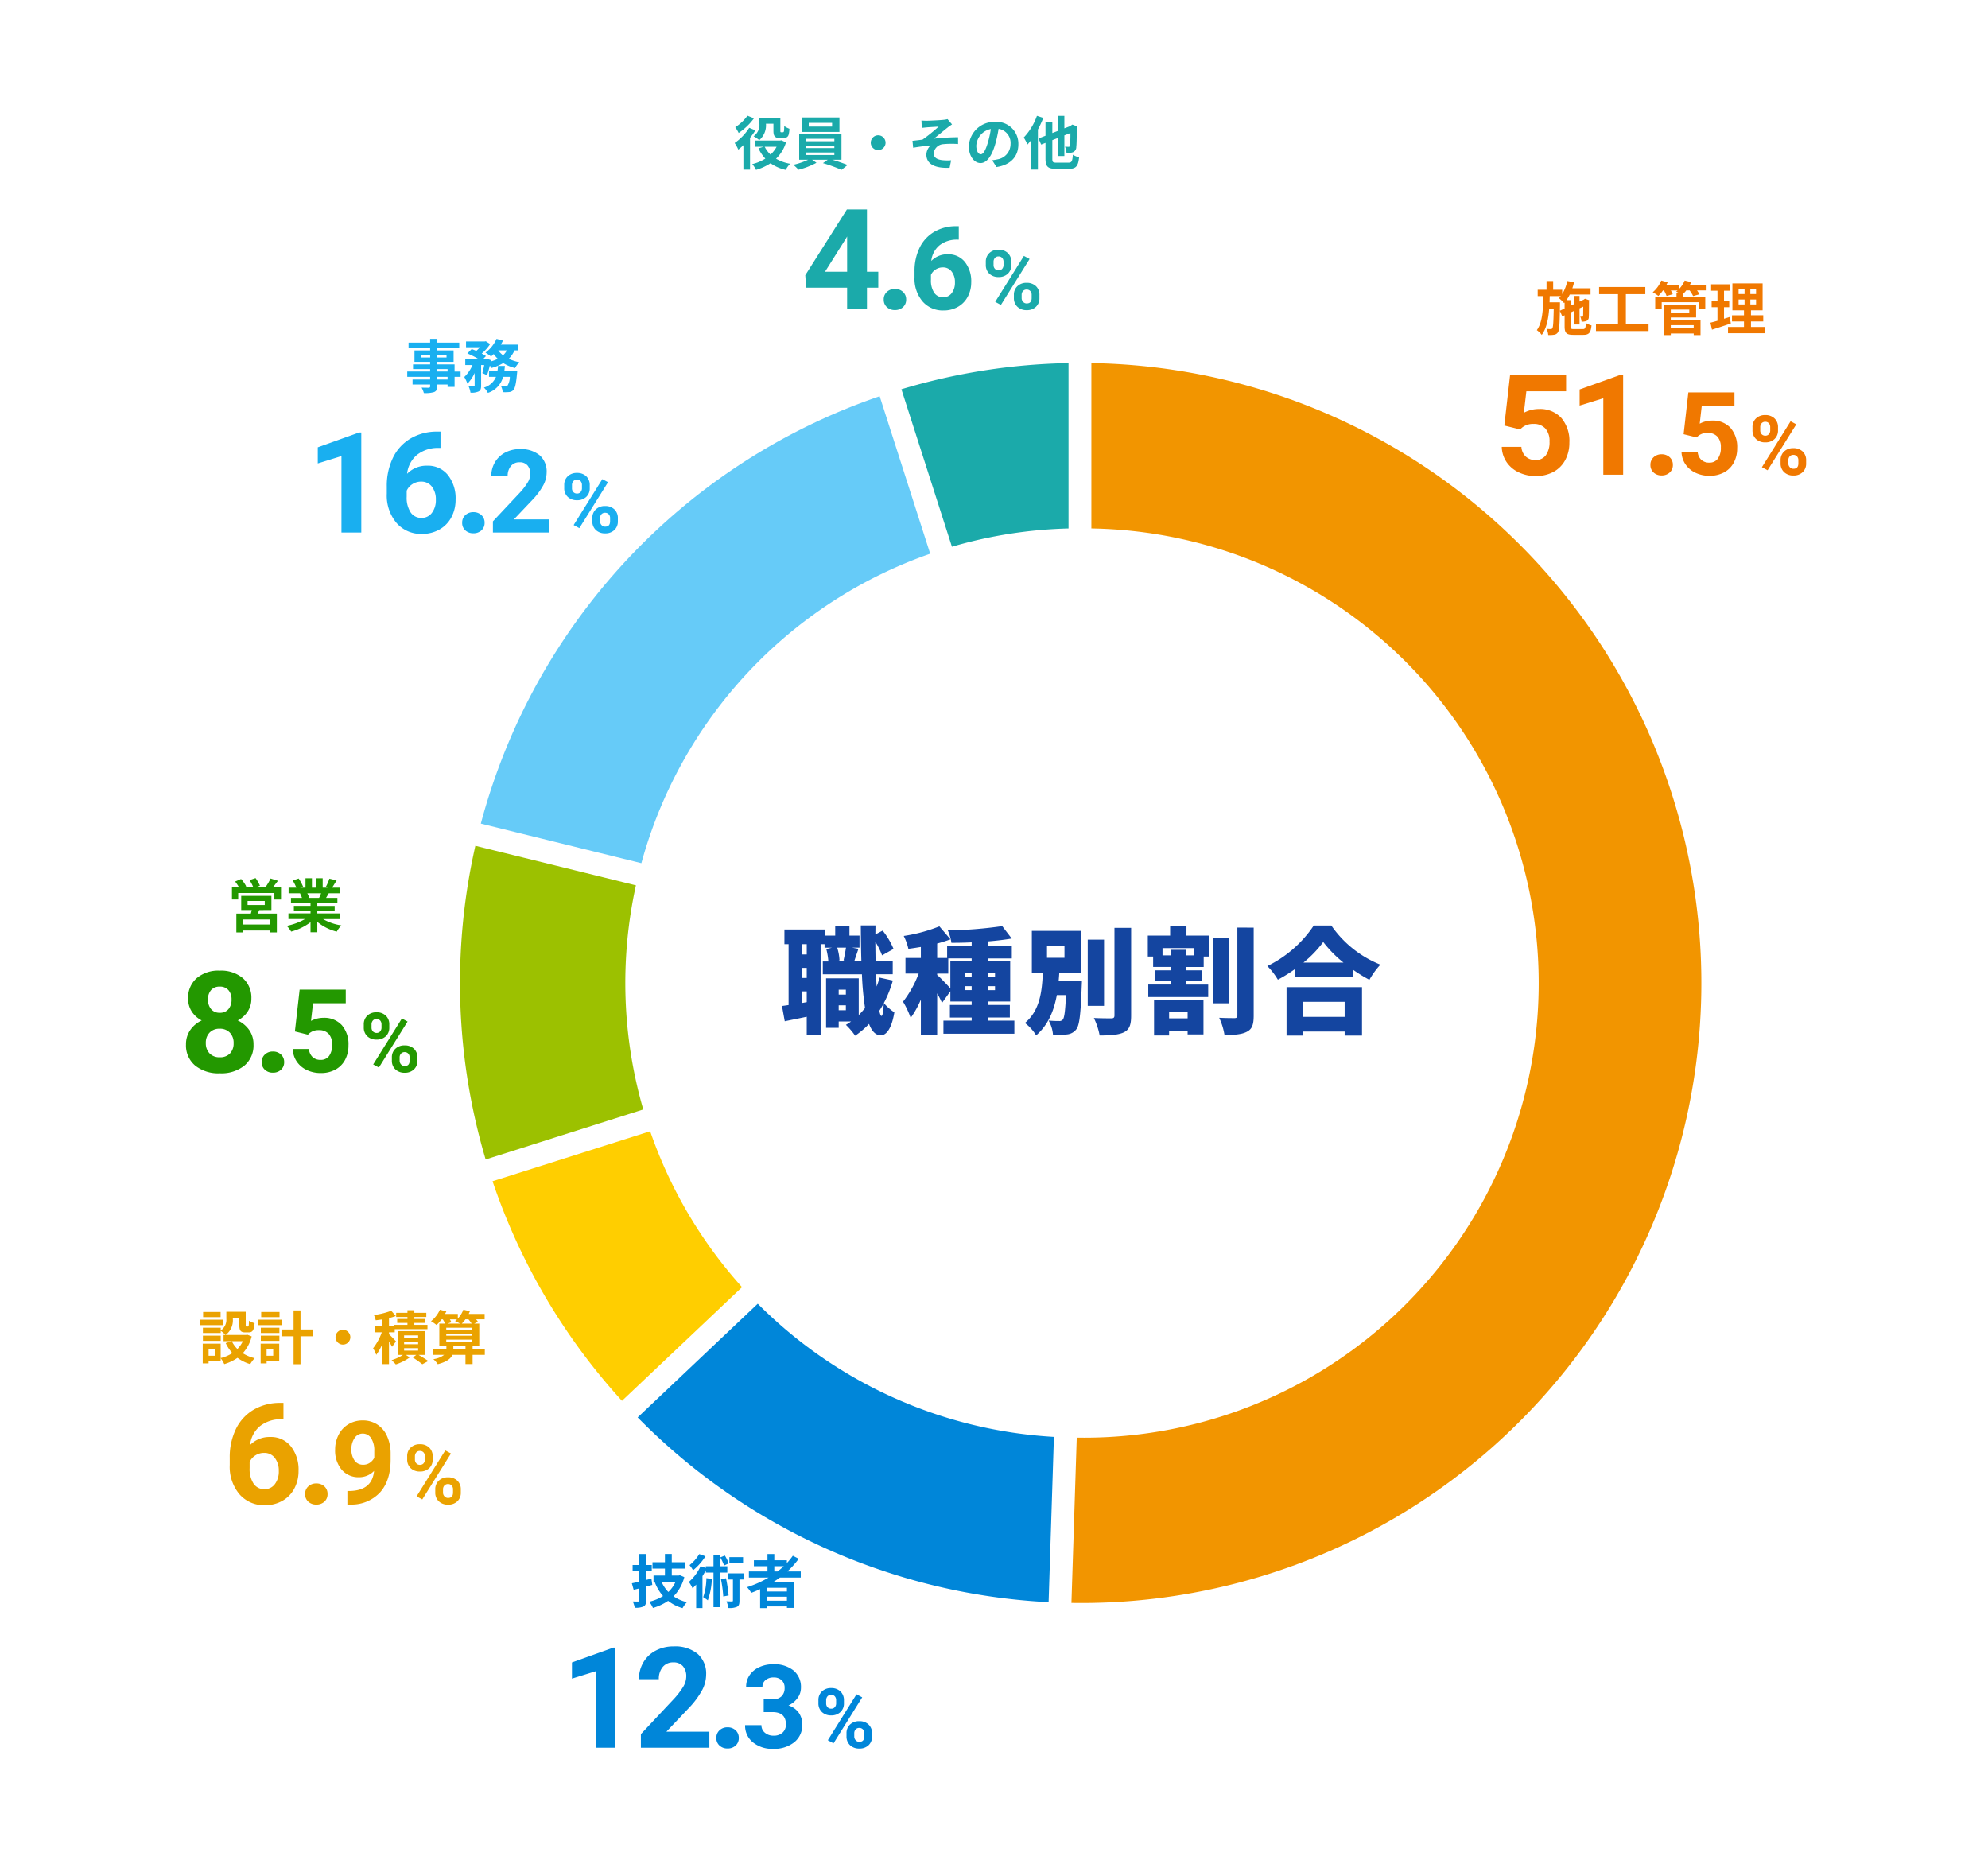 <svg xmlns="http://www.w3.org/2000/svg" width="481" height="451" viewBox="0 0 481 451"><defs><style>.a{fill:#fff;}.b{fill:#19aff0;}.c{fill:#239800;}.d{fill:#eaa200;}.e{fill:#0086d9;}.f{fill:#1baaaa;}.g{fill:#f07800;}.h{fill:#f29500;}.i{fill:#ffce00;}.j{fill:#9cc100;}.k{fill:#66cbf8;}.l{fill:#1445a0;}</style></defs><g transform="translate(8841 -4518)"><rect class="a" width="481" height="451" transform="translate(-8841 4518)"/><g transform="translate(0.473 -0.156)"><path class="b" d="M-3.682-2.016H-6.2v-.658h2.52ZM-6.2-4.55h2.52v.6H-6.2Zm-3.892-2.786v-.672h2.2v.672Zm6.16-.672v.672H-6.2v-.672Zm3.4,4.06H-1.988V-5.67H-6.2v-.616h3.976V-9.058H-6.2v-.574H-.854v-1.316H-6.2v-.91H-7.9v.91h-5.222v1.316H-7.9v.574H-11.69v2.772H-7.9v.616H-12.04v1.12H-7.9v.6H-13.44v1.274H-7.9v.658h-4.256v1.2H-7.9v.434c0,.252-.084.336-.35.35-.224,0-1.05,0-1.722-.028A5.132,5.132,0,0,1-9.422,1.26a7.373,7.373,0,0,0,2.478-.238C-6.4.784-6.2.448-6.2-.378V-.812h2.52v.574h1.694V-2.674H-.532ZM10.052-4.06c.056-.406.1-.826.14-1.246H8.526a11.687,11.687,0,0,1-.14,1.246H6.342v1.386H8.036A4.488,4.488,0,0,1,5.11-.07a4.709,4.709,0,0,1,.966,1.288A5.593,5.593,0,0,0,9.758-2.674h1.624A4.262,4.262,0,0,1,10.85-.588a.57.57,0,0,1-.448.154A11.857,11.857,0,0,1,9.2-.5a3.613,3.613,0,0,1,.448,1.54,10.7,10.7,0,0,0,1.568-.028,1.539,1.539,0,0,0,1.022-.49c.406-.448.658-1.526.882-3.948.028-.2.056-.63.056-.63Zm.616-5.012a4.254,4.254,0,0,1-.924,1.19,5.49,5.49,0,0,1-1.162-1.19Zm2.66,0v-1.386H9.2a9.386,9.386,0,0,0,.518-.98l-1.554-.42A8.346,8.346,0,0,1,5.488-8.526a12.225,12.225,0,0,1,1.358.938,8.336,8.336,0,0,0,.63-.6A7.916,7.916,0,0,0,8.47-7.028a8.482,8.482,0,0,1-1.708.644l.056-.322L5.81-7.042l-.224.07H4.914L5.6-7.686A7.835,7.835,0,0,0,4.578-8.3a10.45,10.45,0,0,0,2.044-2.31l-1.064-.672-.252.056H.784v1.4h3.36a8.742,8.742,0,0,1-.882.882c-.378-.168-.77-.322-1.106-.448L1.106-8.33a20.309,20.309,0,0,1,2.7,1.358H.6v1.456h1.75A8.8,8.8,0,0,1,.364-2.632a9.33,9.33,0,0,1,.756,1.61,8.482,8.482,0,0,0,1.75-2.59v3c0,.168-.056.2-.224.21s-.742,0-1.26-.014a5.546,5.546,0,0,1,.476,1.582A4.129,4.129,0,0,0,3.836.868c.49-.252.6-.7.6-1.456V-5.516H5.18a18.248,18.248,0,0,1-.448,1.932l1.12.518A16.343,16.343,0,0,0,6.538-5.4a5.3,5.3,0,0,1,.392.588A11.206,11.206,0,0,0,9.786-5.992a10.084,10.084,0,0,0,2.856,1.2A6.394,6.394,0,0,1,13.692-6.2a10.894,10.894,0,0,1-2.576-.826,6.877,6.877,0,0,0,1.4-2.044Z" transform="translate(-8729.501 4612)"/><path class="b" d="M-46.558,0h-4.8V-18.494l-5.728,1.776v-3.9l10.011-3.586h.515ZM-27.39-24.421v3.951h-.465a8.151,8.151,0,0,0-5.238,1.693,6.88,6.88,0,0,0-2.382,4.565,6.535,6.535,0,0,1,4.864-1.959A6.157,6.157,0,0,1-25.6-13.912a9.051,9.051,0,0,1,1.859,5.943A8.9,8.9,0,0,1-24.759-3.7,7.322,7.322,0,0,1-27.647-.73,8.392,8.392,0,0,1-31.872.332,7.838,7.838,0,0,1-38.04-2.324a10.311,10.311,0,0,1-2.349-7.089V-11.14A15.517,15.517,0,0,1-38.9-18.087a10.9,10.9,0,0,1,4.267-4.665,12.5,12.5,0,0,1,6.45-1.668Zm-4.682,12.1a3.828,3.828,0,0,0-2.108.606,3.649,3.649,0,0,0-1.395,1.6v1.461a6.481,6.481,0,0,0,.946,3.76,3.056,3.056,0,0,0,2.656,1.353,3.022,3.022,0,0,0,2.5-1.22,4.983,4.983,0,0,0,.955-3.163,4.974,4.974,0,0,0-.963-3.187A3.136,3.136,0,0,0-32.072-12.318Zm9.921,9.961a2.415,2.415,0,0,1,.772-1.859,2.739,2.739,0,0,1,1.934-.714,2.761,2.761,0,0,1,1.951.714,2.415,2.415,0,0,1,.772,1.859,2.382,2.382,0,0,1-.764,1.834,2.773,2.773,0,0,1-1.959.706,2.75,2.75,0,0,1-1.942-.706A2.382,2.382,0,0,1-22.151-2.357ZM-1.066,0H-14.711V-2.707L-8.271-9.57A15.886,15.886,0,0,0-6.31-12.1a4.064,4.064,0,0,0,.636-2.051,3.041,3.041,0,0,0-.67-2.085,2.418,2.418,0,0,0-1.914-.759,2.608,2.608,0,0,0-2.112.923,3.656,3.656,0,0,0-.772,2.427h-3.965a6.526,6.526,0,0,1,.868-3.322,6.119,6.119,0,0,1,2.454-2.358,7.459,7.459,0,0,1,3.6-.854A7.063,7.063,0,0,1-3.411-18.7a5.224,5.224,0,0,1,1.7,4.17,6.693,6.693,0,0,1-.766,3.008A16.715,16.715,0,0,1-5.1-7.957L-9.625-3.186h8.559Z" transform="translate(-8707.501 4647)"/><path class="b" d="M-6.455-11.484a2.811,2.811,0,0,1,.85-2.124,3.081,3.081,0,0,1,2.227-.815,3.13,3.13,0,0,1,2.246.806,2.865,2.865,0,0,1,.85,2.183v.7a2.776,2.776,0,0,1-.85,2.119,3.114,3.114,0,0,1-2.227.8A3.134,3.134,0,0,1-5.6-8.618a2.844,2.844,0,0,1-.854-2.173Zm1.875.752a1.316,1.316,0,0,0,.337.942,1.16,1.16,0,0,0,.884.356,1.106,1.106,0,0,0,.869-.361,1.4,1.4,0,0,0,.322-.967v-.723a1.37,1.37,0,0,0-.322-.947,1.13,1.13,0,0,0-.889-.361,1.133,1.133,0,0,0-.869.356,1.4,1.4,0,0,0-.332.991ZM.342-3.486A2.775,2.775,0,0,1,1.2-5.61a3.124,3.124,0,0,1,2.227-.806,3.156,3.156,0,0,1,2.241.8,2.849,2.849,0,0,1,.854,2.192v.7A2.8,2.8,0,0,1,5.684-.61,3.1,3.1,0,0,1,3.447.2,3.132,3.132,0,0,1,1.191-.615a2.832,2.832,0,0,1-.85-2.148Zm1.875.762a1.305,1.305,0,0,0,.352.918,1.146,1.146,0,0,0,.879.381q1.191,0,1.191-1.318v-.742a1.327,1.327,0,0,0-.332-.942,1.144,1.144,0,0,0-.879-.356,1.144,1.144,0,0,0-.879.356,1.369,1.369,0,0,0-.332.972ZM-2.8-1.064-4.18-1.807,2.764-12.92l1.377.742Z" transform="translate(-8698.501 4647)"/><path class="c" d="M-3.64-.658h-6.566V-1.876H-3.64Zm-5.432-5.7h4.158v.98H-9.072Zm5.768,2.2v-3.43h-7.308v3.43h2.548c-.056.28-.14.574-.21.854h-3.514v4.55h1.582V.784H-3.64v.462h1.652V-3.3H-6.622c.126-.266.252-.546.364-.854Zm.364-5.53c.392-.462.812-1.022,1.218-1.554l-1.792-.56A10.869,10.869,0,0,1-4.76-9.688h-2.3l.98-.364A9.42,9.42,0,0,0-7.14-11.9l-1.456.49a11.43,11.43,0,0,1,.91,1.722H-9.842l.448-.2a9.039,9.039,0,0,0-1.246-1.792l-1.442.616a12.388,12.388,0,0,1,.924,1.372h-1.694v2.982h1.512V-8.274h8.75v1.568H-.98V-9.688ZM8.722-8.218c-.154.378-.322.784-.49,1.12H5.614l.238-.042a6.9,6.9,0,0,0-.476-1.078Zm4.522,6.244V-3.346H7.8v-.616H12v-1.2H7.8V-5.8h4.858V-7.1H9.912c.21-.336.434-.714.658-1.12H13.2V-9.576h-1.82c.322-.49.7-1.12,1.092-1.764l-1.75-.42a11.278,11.278,0,0,1-.882,2.03l.5.154H9.1v-2.282H7.532v2.282H6.5v-2.282H4.942v2.282H3.668l.686-.252A10.594,10.594,0,0,0,3.29-11.8l-1.428.49A12.549,12.549,0,0,1,2.73-9.576H.854v1.358H3.78l-.168.028A6.291,6.291,0,0,1,4.088-7.1H1.428v1.3H6.16v.63H2.128v1.2H6.16v.616H.812v1.372H4.83A14.708,14.708,0,0,1,.406-.336,7.766,7.766,0,0,1,1.47,1.05,13.28,13.28,0,0,0,6.16-1.218V1.218H7.8V-1.3a11.95,11.95,0,0,0,4.7,2.366,7.831,7.831,0,0,1,1.12-1.512A12.507,12.507,0,0,1,9.184-1.974Z" transform="translate(-8772.501 4742.5)"/><path class="c" d="M-24.651-17.747a5.622,5.622,0,0,1-.88,3.121,6.333,6.333,0,0,1-2.424,2.175,7.01,7.01,0,0,1,2.789,2.333,5.983,5.983,0,0,1,1.029,3.495,6.336,6.336,0,0,1-2.191,5.088A8.889,8.889,0,0,1-32.287.332a8.929,8.929,0,0,1-5.977-1.876,6.32,6.32,0,0,1-2.208-5.08,6.022,6.022,0,0,1,1.029-3.5,6.883,6.883,0,0,1,2.772-2.324,6.268,6.268,0,0,1-2.416-2.175,5.662,5.662,0,0,1-.872-3.121A6.265,6.265,0,0,1-37.9-22.669,8.1,8.1,0,0,1-32.3-24.5a8.159,8.159,0,0,1,5.586,1.818A6.241,6.241,0,0,1-24.651-17.747Zm-4.3,10.774A3.481,3.481,0,0,0-29.864-9.5a3.256,3.256,0,0,0-2.457-.946,3.25,3.25,0,0,0-2.44.938,3.474,3.474,0,0,0-.913,2.532,3.472,3.472,0,0,0,.9,2.49,3.265,3.265,0,0,0,2.49.946,3.258,3.258,0,0,0,2.449-.913A3.466,3.466,0,0,0-28.951-6.973Zm-.5-10.542a3.321,3.321,0,0,0-.747-2.266,2.651,2.651,0,0,0-2.108-.855,2.67,2.67,0,0,0-2.092.83,3.3,3.3,0,0,0-.747,2.291A3.469,3.469,0,0,0-34.4-15.19a2.614,2.614,0,0,0,2.108.88,2.59,2.59,0,0,0,2.1-.88A3.5,3.5,0,0,0-29.449-17.515Zm7.3,15.157a2.415,2.415,0,0,1,.772-1.859,2.739,2.739,0,0,1,1.934-.714,2.761,2.761,0,0,1,1.951.714,2.415,2.415,0,0,1,.772,1.859,2.382,2.382,0,0,1-.764,1.834,2.773,2.773,0,0,1-1.959.706,2.75,2.75,0,0,1-1.942-.706A2.382,2.382,0,0,1-22.151-2.357Zm8.028-7.432,1.148-10.117H-1.818v3.295H-9.734l-.492,4.279a6.264,6.264,0,0,1,2.994-.752A5.738,5.738,0,0,1-2.775-11.32,7.045,7.045,0,0,1-1.162-6.385a7.217,7.217,0,0,1-.813,3.452A5.742,5.742,0,0,1-4.307-.567,7.277,7.277,0,0,1-7.889.273a7.728,7.728,0,0,1-3.35-.731,5.941,5.941,0,0,1-2.44-2.058,5.608,5.608,0,0,1-.95-3.021h3.91A2.921,2.921,0,0,0-9.851-3.6a2.752,2.752,0,0,0,1.948.69,2.429,2.429,0,0,0,2.064-.964A4.465,4.465,0,0,0-5.113-6.6a3.692,3.692,0,0,0-.834-2.6,3.06,3.06,0,0,0-2.365-.9,3.42,3.42,0,0,0-2.283.738l-.383.355Z" transform="translate(-8756.001 4777.5)"/><path class="c" d="M-6.455-11.484a2.811,2.811,0,0,1,.85-2.124,3.081,3.081,0,0,1,2.227-.815,3.13,3.13,0,0,1,2.246.806,2.865,2.865,0,0,1,.85,2.183v.7a2.776,2.776,0,0,1-.85,2.119,3.114,3.114,0,0,1-2.227.8A3.134,3.134,0,0,1-5.6-8.618a2.844,2.844,0,0,1-.854-2.173Zm1.875.752a1.316,1.316,0,0,0,.337.942,1.16,1.16,0,0,0,.884.356,1.106,1.106,0,0,0,.869-.361,1.4,1.4,0,0,0,.322-.967v-.723a1.37,1.37,0,0,0-.322-.947,1.13,1.13,0,0,0-.889-.361,1.133,1.133,0,0,0-.869.356,1.4,1.4,0,0,0-.332.991ZM.342-3.486A2.775,2.775,0,0,1,1.2-5.61a3.124,3.124,0,0,1,2.227-.806,3.156,3.156,0,0,1,2.241.8,2.849,2.849,0,0,1,.854,2.192v.7A2.8,2.8,0,0,1,5.684-.61,3.1,3.1,0,0,1,3.447.2,3.132,3.132,0,0,1,1.191-.615a2.832,2.832,0,0,1-.85-2.148Zm1.875.762a1.305,1.305,0,0,0,.352.918,1.146,1.146,0,0,0,.879.381q1.191,0,1.191-1.318v-.742a1.327,1.327,0,0,0-.332-.942,1.144,1.144,0,0,0-.879-.356,1.144,1.144,0,0,0-.879.356,1.369,1.369,0,0,0-.332.972ZM-2.8-1.064-4.18-1.807,2.764-12.92l1.377.742Z" transform="translate(-8747.001 4777.5)"/><path class="d" d="M-29.6-11.424h-4.228v1.26H-29.6Zm.532,1.876h-5.474v1.316h5.474Zm-.5,3.864H-33.88v1.246h4.312Zm5.348,1.33a6.639,6.639,0,0,1-1.316,1.89,6.9,6.9,0,0,1-1.358-1.89Zm-6.8,3.528h-1.484v-1.61h1.484Zm7.854-5.1-.28.07h-4.928a4.432,4.432,0,0,0,1.736-3.906V-10h1.568V-8.3c0,1.386.322,1.82,1.442,1.82h.812c.938,0,1.3-.49,1.442-2.226A4.75,4.75,0,0,1-22.736-9.3c-.014,1.218-.07,1.4-.252,1.4h-.35c-.154,0-.182-.042-.182-.434v-3.136h-4.69V-9.8a3.146,3.146,0,0,1-1.358,2.87V-7.6H-33.88v1.274h4.312V-6.86a7.423,7.423,0,0,1,1.162,1.008h-.476v1.5h1.946l-1.428.462a9.736,9.736,0,0,0,1.61,2.422,9.178,9.178,0,0,1-2.828,1.2V-3.752h-4.34V1.022h1.414V.476h2.926V-.238A7.048,7.048,0,0,1-28.714,1.2,11.308,11.308,0,0,0-25.508-.322,9.757,9.757,0,0,0-22.428,1.2,7.174,7.174,0,0,1-21.35-.238a9.559,9.559,0,0,1-2.884-1.2,9.446,9.446,0,0,0,2.156-4.074Zm7.826-5.5h-4.438v1.26h4.438Zm.532,1.876h-5.726v1.316h5.726ZM-16.87-2.436v1.61h-1.6v-1.61Zm1.456-1.316h-4.494V1.022h1.442V.476h3.052Zm-4.452-.686h4.494V-5.684h-4.494Zm0-1.89h4.494V-7.6h-4.494Zm12.53-.854h-2.926V-11.8h-1.68v4.62h-2.926V-5.53h2.926V1.218h1.68V-5.53h2.926ZM-1.792-5.32A1.8,1.8,0,0,0,0-3.528,1.8,1.8,0,0,0,1.792-5.32,1.8,1.8,0,0,0,0-7.112,1.8,1.8,0,0,0-1.792-5.32ZM12.838-4.3c-.238-.294-1.246-1.33-1.694-1.75V-6.5H12.53v-.756h7.924V-8.288H17.276v-.476h2.576V-9.73H17.276v-.476h2.9v-1.008h-2.9v-.63H15.61v.63H12.88v1.008h2.73v.476H13.132v.966H15.61v.476H12.446v.238h-1.3V-9.94a12.741,12.741,0,0,0,1.652-.5L11.69-11.718a18.42,18.42,0,0,1-4.2,1.036,6.591,6.591,0,0,1,.448,1.274c.5-.056,1.036-.126,1.582-.21V-8.05H7.658V-6.5h1.75A13.894,13.894,0,0,1,7.294-2.632a8.264,8.264,0,0,1,.77,1.582,12.5,12.5,0,0,0,1.456-2.6V1.2h1.624v-5.46A14.241,14.241,0,0,1,11.886-3ZM14.8-2.66h3.4v.588H14.8Zm0-1.554h3.4v.6H14.8Zm0-1.54h3.4v.588H14.8Zm4.984,4.718v-5.74H13.314v5.74h1.218A10.887,10.887,0,0,1,11.774.238c.308.294.77.742,1.022,1.036A12.413,12.413,0,0,0,16.156-.42l-.938-.616h2.548l-.868.63a24.249,24.249,0,0,1,2.31,1.638L20.664.448c-.56-.392-1.526-.98-2.38-1.484Zm6.93-1.33V-3.22h2.94v.854ZM25-4.732H31.22v.518H25Zm2.6-4.9a4.3,4.3,0,0,1-.476.406,12.8,12.8,0,0,1,1.218.63H25.312l.924-.336a4.241,4.241,0,0,0-.364-.7Zm2.772,0A8.957,8.957,0,0,1,31.15-8.6H28.756a8.321,8.321,0,0,0,.882-1.036ZM25-6.188H31.22v.518H25ZM31.22-7.6v.49H25V-7.6Zm3.108,5.236H31.374V-3.22h1.61V-8.6H31.738l.938-.42a4.451,4.451,0,0,0-.448-.616h2.058v-1.316h-3.85c.1-.21.2-.434.28-.644l-1.582-.378A6.136,6.136,0,0,1,27.8-9.842v-1.106H24.71c.112-.2.21-.406.308-.6l-1.554-.42a7.307,7.307,0,0,1-2.156,2.786,8.736,8.736,0,0,1,1.344.924A9.2,9.2,0,0,0,23.87-9.632h.294a6.342,6.342,0,0,1,.56,1.036h-1.4V-3.22h1.708v.854H21.7V-1.05h2.8A5.446,5.446,0,0,1,21.882,0a6.092,6.092,0,0,1,1.064,1.218C25.13.658,26.11-.154,26.5-1.05h3.15V1.19h1.722V-1.05h2.954Z" transform="translate(-8758.501 4847)"/><path class="d" d="M-27.39-24.421v3.951h-.465a8.151,8.151,0,0,0-5.238,1.693,6.88,6.88,0,0,0-2.382,4.565,6.535,6.535,0,0,1,4.864-1.959A6.157,6.157,0,0,1-25.6-13.912a9.051,9.051,0,0,1,1.859,5.943A8.9,8.9,0,0,1-24.759-3.7,7.322,7.322,0,0,1-27.647-.73,8.392,8.392,0,0,1-31.872.332,7.838,7.838,0,0,1-38.04-2.324a10.311,10.311,0,0,1-2.349-7.089V-11.14A15.517,15.517,0,0,1-38.9-18.087a10.9,10.9,0,0,1,4.267-4.665,12.5,12.5,0,0,1,6.45-1.668Zm-4.682,12.1a3.828,3.828,0,0,0-2.108.606,3.649,3.649,0,0,0-1.395,1.6v1.461a6.481,6.481,0,0,0,.946,3.76,3.056,3.056,0,0,0,2.656,1.353,3.022,3.022,0,0,0,2.5-1.22,4.983,4.983,0,0,0,.955-3.163,4.974,4.974,0,0,0-.963-3.187A3.136,3.136,0,0,0-32.072-12.318Zm9.921,9.961a2.415,2.415,0,0,1,.772-1.859,2.739,2.739,0,0,1,1.934-.714,2.761,2.761,0,0,1,1.951.714,2.415,2.415,0,0,1,.772,1.859,2.382,2.382,0,0,1-.764,1.834,2.773,2.773,0,0,1-1.959.706,2.75,2.75,0,0,1-1.942-.706A2.382,2.382,0,0,1-22.151-2.357Zm16.682-5.6A4.989,4.989,0,0,1-9.078-6.439,5.336,5.336,0,0,1-13.3-8.251a7.159,7.159,0,0,1-1.586-4.888,7.625,7.625,0,0,1,.854-3.589,6.268,6.268,0,0,1,2.386-2.543A6.619,6.619,0,0,1-8.2-20.18a6.33,6.33,0,0,1,3.5.984,6.472,6.472,0,0,1,2.379,2.83,10.161,10.161,0,0,1,.861,4.225v1.463q0,4.977-2.475,7.82A9.356,9.356,0,0,1-10.951.178l-.971.014V-3.1l.875-.014Q-5.893-3.35-5.469-7.957Zm-2.639-1.5A2.764,2.764,0,0,0-6.46-9.953a3.288,3.288,0,0,0,1.046-1.189V-12.77a5.433,5.433,0,0,0-.766-3.117A2.376,2.376,0,0,0-8.23-16.994a2.307,2.307,0,0,0-1.955,1.087,4.622,4.622,0,0,0-.766,2.728,4.5,4.5,0,0,0,.745,2.673A2.427,2.427,0,0,0-8.107-9.461Z" transform="translate(-8745.501 4882)"/><path class="d" d="M-6.455-11.484a2.811,2.811,0,0,1,.85-2.124,3.081,3.081,0,0,1,2.227-.815,3.13,3.13,0,0,1,2.246.806,2.865,2.865,0,0,1,.85,2.183v.7a2.776,2.776,0,0,1-.85,2.119,3.114,3.114,0,0,1-2.227.8A3.134,3.134,0,0,1-5.6-8.618a2.844,2.844,0,0,1-.854-2.173Zm1.875.752a1.316,1.316,0,0,0,.337.942,1.16,1.16,0,0,0,.884.356,1.106,1.106,0,0,0,.869-.361,1.4,1.4,0,0,0,.322-.967v-.723a1.37,1.37,0,0,0-.322-.947,1.13,1.13,0,0,0-.889-.361,1.133,1.133,0,0,0-.869.356,1.4,1.4,0,0,0-.332.991ZM.342-3.486A2.775,2.775,0,0,1,1.2-5.61a3.124,3.124,0,0,1,2.227-.806,3.156,3.156,0,0,1,2.241.8,2.849,2.849,0,0,1,.854,2.192v.7A2.8,2.8,0,0,1,5.684-.61,3.1,3.1,0,0,1,3.447.2,3.132,3.132,0,0,1,1.191-.615a2.832,2.832,0,0,1-.85-2.148Zm1.875.762a1.305,1.305,0,0,0,.352.918,1.146,1.146,0,0,0,.879.381q1.191,0,1.191-1.318v-.742a1.327,1.327,0,0,0-.332-.942,1.144,1.144,0,0,0-.879-.356,1.144,1.144,0,0,0-.879.356,1.369,1.369,0,0,0-.332.972ZM-2.8-1.064-4.18-1.807,2.764-12.92l1.377.742Z" transform="translate(-8736.501 4882)"/><path class="e" d="M-15.862-5.908l-1.288.322V-7.658h1.372V-9.2H-17.15v-2.66H-18.8V-9.2h-1.61v1.54h1.61V-5.18c-.672.168-1.274.308-1.792.406l.434,1.582,1.358-.336V-.644c0,.21-.056.28-.266.28-.182,0-.756,0-1.3-.014a7.239,7.239,0,0,1,.476,1.512A4.661,4.661,0,0,0-17.78.84c.476-.266.63-.658.63-1.47V-3.976c.5-.126,1.008-.266,1.5-.406Zm5.852.756a7.8,7.8,0,0,1-1.75,2.478,8,8,0,0,1-1.652-2.478ZM-8.96-6.72l-.294.07h-1.68V-8.33H-7.8V-9.87h-3.136v-2h-1.652v2H-15.6v1.54h3.01v1.68h-2.758v1.5h.728l-.42.126a11.086,11.086,0,0,0,1.988,3.332A10.8,10.8,0,0,1-16.394-.322a6.837,6.837,0,0,1,.9,1.512A12.893,12.893,0,0,0-11.816-.532,9.979,9.979,0,0,0-8.33,1.232,7.246,7.246,0,0,1-7.266-.21,9.456,9.456,0,0,1-10.5-1.624,10.236,10.236,0,0,0-7.9-6.272ZM6.314-11.1H3v1.456H6.314ZM2.856-9.59a10.956,10.956,0,0,0-.952-1.9L.8-11.032a11.535,11.535,0,0,1,.924,1.96Zm-7.14-2.254A9.809,9.809,0,0,1-6.636-9.17a8.883,8.883,0,0,1,.854,1.246,13.926,13.926,0,0,0,3-3.388ZM-2.562-6.02a14.063,14.063,0,0,1-.77,4.592,12.029,12.029,0,0,1,1.12.77,17.561,17.561,0,0,0,.98-5.166ZM2.506-7.364V-8.89H.7v-2.758H-.84V-8.89H-2.7v.406l-1.26-.434A11.429,11.429,0,0,1-6.8-5.1a8.759,8.759,0,0,1,.9,1.54c.294-.266.574-.574.868-.9v5.67h1.526V-6.51A16.188,16.188,0,0,0-2.7-7.938v.574H-.84V.994H.7V-7.364ZM.966-5.754a30.416,30.416,0,0,1,.56,4.172l1.288-.252a33.436,33.436,0,0,0-.63-4.158ZM6.524-7.168H2.646v1.484H3.864V-.616c0,.182-.056.224-.238.224S2.87-.392,2.3-.42A6.146,6.146,0,0,1,2.744,1.2,4.605,4.605,0,0,0,4.844.91c.49-.266.6-.714.6-1.5v-5.1H6.524ZM13.874-8.9h2.282A19.118,19.118,0,0,1,14.644-7.63h-.77Zm3.052,6.118H12.11v-.9h4.816ZM12.11-.574v-.952h4.816v.952ZM20.272-6.16V-7.63H17.024a20.478,20.478,0,0,0,2.758-3.08l-1.428-.728A17.049,17.049,0,0,1,16.912-9.66v-.686H13.874v-1.512H12.222v1.512H8.932V-8.9h3.29V-7.63H7.728v1.47h4.76A24.919,24.919,0,0,1,7.28-3.836,9.173,9.173,0,0,1,8.3-2.464c.714-.266,1.442-.574,2.142-.882V1.232H12.11V.812h4.816v.364h1.736V-5.04H13.58c.574-.364,1.106-.728,1.652-1.12Z" transform="translate(-8668.001 4906)"/><path class="e" d="M-46.558,0h-4.8V-18.494l-5.728,1.776v-3.9l10.011-3.586h.515Zm22.721,0H-40.406V-3.287l7.819-8.334A19.29,19.29,0,0,0-30.2-14.692a4.934,4.934,0,0,0,.772-2.49,3.692,3.692,0,0,0-.813-2.532,2.936,2.936,0,0,0-2.324-.921,3.167,3.167,0,0,0-2.565,1.121,4.439,4.439,0,0,0-.938,2.947h-4.814A7.924,7.924,0,0,1-39.833-20.6a7.43,7.43,0,0,1,2.98-2.864A9.057,9.057,0,0,1-32.487-24.5a8.576,8.576,0,0,1,5.8,1.793,6.343,6.343,0,0,1,2.067,5.063A8.127,8.127,0,0,1-25.547-14a20.3,20.3,0,0,1-3.187,4.333l-5.5,5.794h10.393Zm1.687-2.357a2.415,2.415,0,0,1,.772-1.859,2.739,2.739,0,0,1,1.934-.714,2.761,2.761,0,0,1,1.951.714,2.415,2.415,0,0,1,.772,1.859,2.382,2.382,0,0,1-.764,1.834,2.773,2.773,0,0,1-1.959.706,2.75,2.75,0,0,1-1.942-.706A2.382,2.382,0,0,1-22.151-2.357ZM-10.691-11.7h2.105a2.967,2.967,0,0,0,2.229-.752,2.755,2.755,0,0,0,.725-2,2.436,2.436,0,0,0-.718-1.873,2.782,2.782,0,0,0-1.976-.67,2.916,2.916,0,0,0-1.9.622,1.989,1.989,0,0,0-.766,1.62h-3.951a4.859,4.859,0,0,1,.841-2.8,5.6,5.6,0,0,1,2.352-1.935,7.848,7.848,0,0,1,3.329-.7,7.443,7.443,0,0,1,4.949,1.511,5.155,5.155,0,0,1,1.791,4.163,4.189,4.189,0,0,1-.834,2.516A5.418,5.418,0,0,1-4.7-10.227a4.946,4.946,0,0,1,2.509,1.8,4.9,4.9,0,0,1,.827,2.844A5.24,5.24,0,0,1-3.3-1.326a7.778,7.778,0,0,1-5.12,1.6A7.375,7.375,0,0,1-13.3-1.3a5.135,5.135,0,0,1-1.894-4.156h3.951A2.289,2.289,0,0,0-10.4-3.623a3.1,3.1,0,0,0,2.071.711,3.113,3.113,0,0,0,2.208-.745,2.572,2.572,0,0,0,.8-1.976q0-2.98-3.281-2.98h-2.092Z" transform="translate(-8646.001 4941)"/><path class="e" d="M-6.455-11.484a2.811,2.811,0,0,1,.85-2.124,3.081,3.081,0,0,1,2.227-.815,3.13,3.13,0,0,1,2.246.806,2.865,2.865,0,0,1,.85,2.183v.7a2.776,2.776,0,0,1-.85,2.119,3.114,3.114,0,0,1-2.227.8A3.134,3.134,0,0,1-5.6-8.618a2.844,2.844,0,0,1-.854-2.173Zm1.875.752a1.316,1.316,0,0,0,.337.942,1.16,1.16,0,0,0,.884.356,1.106,1.106,0,0,0,.869-.361,1.4,1.4,0,0,0,.322-.967v-.723a1.37,1.37,0,0,0-.322-.947,1.13,1.13,0,0,0-.889-.361,1.133,1.133,0,0,0-.869.356,1.4,1.4,0,0,0-.332.991ZM.342-3.486A2.775,2.775,0,0,1,1.2-5.61a3.124,3.124,0,0,1,2.227-.806,3.156,3.156,0,0,1,2.241.8,2.849,2.849,0,0,1,.854,2.192v.7A2.8,2.8,0,0,1,5.684-.61,3.1,3.1,0,0,1,3.447.2,3.132,3.132,0,0,1,1.191-.615a2.832,2.832,0,0,1-.85-2.148Zm1.875.762a1.305,1.305,0,0,0,.352.918,1.146,1.146,0,0,0,.879.381q1.191,0,1.191-1.318v-.742a1.327,1.327,0,0,0-.332-.942,1.144,1.144,0,0,0-.879-.356,1.144,1.144,0,0,0-.879.356,1.369,1.369,0,0,0-.332.972ZM-2.8-1.064-4.18-1.807,2.764-12.92l1.377.742Z" transform="translate(-8637.001 4941)"/><path class="f" d="M-34.146-9.912h1.806v1.638c0,.924.126,1.232.392,1.5a1.525,1.525,0,0,0,1.05.364h.84a2.046,2.046,0,0,0,.84-.168,1.025,1.025,0,0,0,.532-.6,6.082,6.082,0,0,0,.21-1.512,4.6,4.6,0,0,1-1.246-.658c-.014.518-.028.966-.056,1.162s-.084.28-.14.308a.468.468,0,0,1-.21.042h-.294a.274.274,0,0,1-.2-.056c-.042-.056-.042-.182-.042-.434v-3.038h-5.068v1.442a3.406,3.406,0,0,1-1.414,3.052,7.2,7.2,0,0,1,1.372.938,4.7,4.7,0,0,0,1.624-3.948Zm-4.48-1.932A10.433,10.433,0,0,1-41.58-9.072a11.1,11.1,0,0,1,.826,1.4,14.567,14.567,0,0,0,3.7-3.542Zm.434,2.926A12.968,12.968,0,0,1-41.72-5.25a10.065,10.065,0,0,1,.882,1.6,13.838,13.838,0,0,0,1.232-1.078V1.2H-38V-6.5A16.528,16.528,0,0,0-36.708-8.3ZM-31.57-4.34a7.457,7.457,0,0,1-1.47,1.9,6.68,6.68,0,0,1-1.414-1.9Zm1.148-1.568-.308.07h-5.964v1.5h1.974l-1.246.378A9.461,9.461,0,0,0-34.3-1.47,10.6,10.6,0,0,1-37.464-.14a6.336,6.336,0,0,1,.91,1.4A12.97,12.97,0,0,0-33.04-.35a10.108,10.108,0,0,0,3.668,1.61A6.861,6.861,0,0,1-28.308-.224a10.392,10.392,0,0,1-3.4-1.218A9.244,9.244,0,0,0-29.3-5.4Zm12.278-3.3H-23.8v-.91h5.656Zm1.778-2.212H-25.48v3.5h9.114Zm-8.092,8.47h6.86v.616h-6.86Zm0-1.666h6.86v.6h-6.86Zm0-1.652h6.86v.6h-6.86ZM-15.876-1.2v-6.2H-26.11v6.2h2.17A17.1,17.1,0,0,1-27.524.028a14.644,14.644,0,0,1,1.26,1.19,18.654,18.654,0,0,0,4.34-1.68L-22.988-1.2h3.794l-1.162.826a37.263,37.263,0,0,1,4.494,1.624L-14.392.07c-.966-.378-2.394-.882-3.7-1.274ZM-8.792-5.32A1.8,1.8,0,0,0-7-3.528,1.8,1.8,0,0,0-5.208-5.32,1.8,1.8,0,0,0-7-7.112,1.8,1.8,0,0,0-8.792-5.32ZM3.472-10.682,3.556-8.9c.434-.042.9-.1,1.246-.126.56-.056,2.268-.14,2.828-.182a39.277,39.277,0,0,1-3.906,3.15c-.714.084-1.68.21-2.422.28L1.47-4.1c1.386-.238,2.94-.448,4.2-.546A3.241,3.241,0,0,0,4.662-2.464C4.662-.154,6.734.91,10.29.756l.364-1.82A12.073,12.073,0,0,1,8.54-1.092c-1.246-.154-2.1-.574-2.1-1.666A2.491,2.491,0,0,1,8.778-4.97,20.907,20.907,0,0,1,12.334-5V-6.636c-1.694,0-3.976.14-5.838.336.938-.742,2.31-1.89,3.3-2.674.28-.238.8-.574,1.078-.77L9.786-11.018a5.438,5.438,0,0,1-.966.168c-.84.1-3.444.224-4.032.224C4.312-10.626,3.906-10.64,3.472-10.682ZM17.822-2.52c-.518,0-1.078-.686-1.078-2.086a4.347,4.347,0,0,1,3.514-4.018,22.254,22.254,0,0,1-.742,3.36C18.956-3.388,18.4-2.52,17.822-2.52ZM21.63.574c3.5-.532,5.292-2.6,5.292-5.516a5.291,5.291,0,0,0-5.6-5.418,6.183,6.183,0,0,0-6.384,5.936c0,2.338,1.3,4.032,2.828,4.032S20.482-2.1,21.308-4.9a30.129,30.129,0,0,0,.826-3.766A3.432,3.432,0,0,1,25.032-5a3.753,3.753,0,0,1-3.15,3.71c-.364.084-.756.154-1.288.224Zm9.786-12.39a14.7,14.7,0,0,1-3.192,5.25,11.565,11.565,0,0,1,.9,1.68A11.6,11.6,0,0,0,30-5.936V1.19h1.652V-8.5a25.434,25.434,0,0,0,1.3-2.814ZM36.176-.49c-.9,0-1.036-.126-1.036-.966v-4.48L36.5-6.468V-2.1h1.554V-7.084l1.456-.574a27.366,27.366,0,0,1-.1,3.01c-.056.266-.154.322-.35.322-.154,0-.546-.014-.854-.028a4.439,4.439,0,0,1,.364,1.526,3.974,3.974,0,0,0,1.582-.2,1.325,1.325,0,0,0,.784-1.26c.084-.616.112-2.3.126-4.732l.056-.252L39.984-9.7l-.308.21-.21.168-1.414.532V-11.8H36.5v3.626l-1.358.518V-10.3H33.488V-7l-1.694.658.644,1.47,1.05-.406v3.822c0,1.918.574,2.464,2.562,2.464h3.094c1.764,0,2.254-.7,2.478-2.772a5.792,5.792,0,0,1-1.512-.644C39.984-.826,39.844-.49,39.018-.49Z" transform="translate(-8622.001 4558)"/><path class="f" d="M-26.211-9.1h2.739v3.868h-2.739V0h-4.8V-5.229H-40.92l-.216-3.021,10.077-15.921h4.848Zm-10.144,0h5.346v-8.533l-.315.548Zm14.2,6.74a2.415,2.415,0,0,1,.772-1.859,2.739,2.739,0,0,1,1.934-.714,2.761,2.761,0,0,1,1.951.714,2.415,2.415,0,0,1,.772,1.859,2.382,2.382,0,0,1-.764,1.834,2.773,2.773,0,0,1-1.959.706,2.75,2.75,0,0,1-1.942-.706A2.382,2.382,0,0,1-22.151-2.357ZM-3.992-20.111v3.254h-.383a6.712,6.712,0,0,0-4.313,1.395A5.666,5.666,0,0,0-10.65-11.7a5.382,5.382,0,0,1,4.006-1.613,5.07,5.07,0,0,1,4.129,1.859A7.454,7.454,0,0,1-.984-6.562a7.332,7.332,0,0,1-.841,3.514A6.03,6.03,0,0,1-4.2-.6,6.911,6.911,0,0,1-7.684.273a6.455,6.455,0,0,1-5.079-2.187A8.491,8.491,0,0,1-14.7-7.752V-9.174A12.779,12.779,0,0,1-13.474-14.9,8.972,8.972,0,0,1-9.96-18.737a10.3,10.3,0,0,1,5.312-1.374Zm-3.855,9.967a3.153,3.153,0,0,0-1.736.5,3,3,0,0,0-1.148,1.319v1.2a5.338,5.338,0,0,0,.779,3.1A2.517,2.517,0,0,0-7.766-2.912a2.489,2.489,0,0,0,2.058-1,4.1,4.1,0,0,0,.786-2.6,4.1,4.1,0,0,0-.793-2.625A2.583,2.583,0,0,0-7.848-10.145Z" transform="translate(-8605.501 4593)"/><path class="f" d="M-6.455-11.484a2.811,2.811,0,0,1,.85-2.124,3.081,3.081,0,0,1,2.227-.815,3.13,3.13,0,0,1,2.246.806,2.865,2.865,0,0,1,.85,2.183v.7a2.776,2.776,0,0,1-.85,2.119,3.114,3.114,0,0,1-2.227.8A3.134,3.134,0,0,1-5.6-8.618a2.844,2.844,0,0,1-.854-2.173Zm1.875.752a1.316,1.316,0,0,0,.337.942,1.16,1.16,0,0,0,.884.356,1.106,1.106,0,0,0,.869-.361,1.4,1.4,0,0,0,.322-.967v-.723a1.37,1.37,0,0,0-.322-.947,1.13,1.13,0,0,0-.889-.361,1.133,1.133,0,0,0-.869.356,1.4,1.4,0,0,0-.332.991ZM.342-3.486A2.775,2.775,0,0,1,1.2-5.61a3.124,3.124,0,0,1,2.227-.806,3.156,3.156,0,0,1,2.241.8,2.849,2.849,0,0,1,.854,2.192v.7A2.8,2.8,0,0,1,5.684-.61,3.1,3.1,0,0,1,3.447.2,3.132,3.132,0,0,1,1.191-.615a2.832,2.832,0,0,1-.85-2.148Zm1.875.762a1.305,1.305,0,0,0,.352.918,1.146,1.146,0,0,0,.879.381q1.191,0,1.191-1.318v-.742a1.327,1.327,0,0,0-.332-.942,1.144,1.144,0,0,0-.879-.356,1.144,1.144,0,0,0-.879.356,1.369,1.369,0,0,0-.332.972ZM-2.8-1.064-4.18-1.807,2.764-12.92l1.377.742Z" transform="translate(-8596.501 4593)"/><path class="g" d="M-22.064-4.662l.028-1.4v-.63h-2.52c.014-.49.028-.994.042-1.5h2.674a5.219,5.219,0,0,1-.448.5A9.079,9.079,0,0,1-21.042-6.51l.126-.14v1.456ZM-18.648-.21c-.7,0-.8-.084-.8-.658V-4.242l.756-.35V-1.33H-17.3V-5.236l.9-.42c-.014,1.33-.014,2.1-.042,2.226-.014.182-.084.21-.2.21s-.308,0-.476-.014a4.205,4.205,0,0,1,.308,1.218,3.165,3.165,0,0,0,1.148-.154.982.982,0,0,0,.6-.966c.042-.42.042-1.848.056-3.836l.056-.224-1.036-.364-.252.182-.056.042-1.008.462V-8.232H-18.69v2l-.756.35V-7.224h-1.022a9.117,9.117,0,0,0,.8-1.358h5.026v-1.512h-4.4c.154-.476.308-.966.42-1.456l-1.638-.308A10.113,10.113,0,0,1-21.5-8.68V-9.73h-2.184v-2.114h-1.6V-9.73h-2.142v1.54h1.344c-.042,3.234-.168,6.314-1.554,8.232A4.941,4.941,0,0,1-26.446,1.2c1.162-1.6,1.61-3.864,1.806-6.384h1.092c-.056,3.29-.14,4.466-.322,4.746a.407.407,0,0,1-.406.224,7.82,7.82,0,0,1-1.008-.056,3.909,3.909,0,0,1,.406,1.484,7.318,7.318,0,0,0,1.442-.07,1.254,1.254,0,0,0,.9-.574c.322-.448.42-1.792.476-5.222l.574,1.358.574-.266V-.868c0,1.6.448,2.044,2.1,2.044h2.45c1.358,0,1.778-.532,1.96-2.282A4.586,4.586,0,0,1-15.75-1.68c-.084,1.232-.2,1.47-.742,1.47ZM-6.09-1.428V-8.666h4.7V-10.4H-12.572v1.736h4.578v7.238h-5.334V.252H-.6v-1.68Zm16.408.266v.784H4.774v-.784ZM9.254-4.942v.728H4.774v-.728ZM4.774-3.024h6.132V-6.146H3.178V1.232h1.6V.854h5.544v.378H11.97V-2.38h-7.2Zm8.666-7.854H9.38q.189-.357.336-.714L8.134-11.97A6.455,6.455,0,0,1,6.8-9.94v-.938H3.7c.112-.224.224-.448.322-.672l-1.554-.42A7.516,7.516,0,0,1,.406-9.128a8.759,8.759,0,0,1,1.358.9,10.341,10.341,0,0,0,1.12-1.344h.238a7.952,7.952,0,0,1,.63,1.344l1.5-.42a7.059,7.059,0,0,0-.462-.924H6.426c-.112.1-.238.2-.35.28.182.084.448.21.7.35H6.16v.98H1.008v2.772H2.576V-6.72h8.918v1.526h1.624V-7.966H7.756v-.756a7.7,7.7,0,0,0,.77-.854h.812a8.253,8.253,0,0,1,.84,1.372l1.54-.434a7.043,7.043,0,0,0-.588-.938h2.31ZM19.026-3.15c-.448.154-.91.294-1.372.434v-2.8h1.26V-7.042h-1.26V-9.506h1.5V-11.06h-4.62v1.554h1.54v2.464H14.658v1.526h1.414v3.29c-.644.182-1.218.336-1.708.462L14.742-.07c1.344-.434,3.024-.966,4.564-1.512Zm2.156-4.228h1.442v1.2H21.182Zm0-2.478h1.442v1.162H21.182ZM25.41-8.694H24.024V-9.856H25.41Zm0,2.52H24.024v-1.2H25.41ZM24.178-.728v-1.33h2.968v-1.5H24.178v-1.2h2.814v-6.51H19.684v6.51h2.8v1.2h-2.9v1.5h2.9v1.33H18.62V.784h9V-.728Z" transform="translate(-8442 4598)"/><path class="g" d="M-57.5-11.887-56.1-24.172h13.547v4H-52.17l-.6,5.2a7.607,7.607,0,0,1,3.636-.913,6.967,6.967,0,0,1,5.412,2.142A8.555,8.555,0,0,1-41.76-7.753a8.764,8.764,0,0,1-.988,4.192A6.972,6.972,0,0,1-45.579-.689,8.836,8.836,0,0,1-49.928.332,9.383,9.383,0,0,1-54-.556a7.214,7.214,0,0,1-2.963-2.5,6.81,6.81,0,0,1-1.154-3.669h4.748a3.546,3.546,0,0,0,1.054,2.349,3.342,3.342,0,0,0,2.366.838,2.95,2.95,0,0,0,2.507-1.17,5.422,5.422,0,0,0,.88-3.312,4.483,4.483,0,0,0-1.013-3.154,3.716,3.716,0,0,0-2.872-1.1,4.153,4.153,0,0,0-2.772.9l-.465.432ZM-28.751,0h-4.8V-18.494l-5.728,1.776v-3.9l10.011-3.586h.515Zm6.6-2.357a2.415,2.415,0,0,1,.772-1.859,2.739,2.739,0,0,1,1.934-.714,2.761,2.761,0,0,1,1.951.714,2.415,2.415,0,0,1,.772,1.859,2.382,2.382,0,0,1-.764,1.834,2.773,2.773,0,0,1-1.959.706,2.75,2.75,0,0,1-1.942-.706A2.382,2.382,0,0,1-22.151-2.357Zm8.028-7.432,1.148-10.117H-1.818v3.295H-9.734l-.492,4.279a6.264,6.264,0,0,1,2.994-.752A5.738,5.738,0,0,1-2.775-11.32,7.045,7.045,0,0,1-1.162-6.385a7.217,7.217,0,0,1-.813,3.452A5.742,5.742,0,0,1-4.307-.567,7.277,7.277,0,0,1-7.889.273a7.728,7.728,0,0,1-3.35-.731,5.941,5.941,0,0,1-2.44-2.058,5.608,5.608,0,0,1-.95-3.021h3.91A2.921,2.921,0,0,0-9.851-3.6a2.752,2.752,0,0,0,1.948.69,2.429,2.429,0,0,0,2.064-.964A4.465,4.465,0,0,0-5.113-6.6a3.692,3.692,0,0,0-.834-2.6,3.06,3.06,0,0,0-2.365-.9,3.42,3.42,0,0,0-2.283.738l-.383.355Z" transform="translate(-8420 4633)"/><path class="g" d="M-6.455-11.484a2.811,2.811,0,0,1,.85-2.124,3.081,3.081,0,0,1,2.227-.815,3.13,3.13,0,0,1,2.246.806,2.865,2.865,0,0,1,.85,2.183v.7a2.776,2.776,0,0,1-.85,2.119,3.114,3.114,0,0,1-2.227.8A3.134,3.134,0,0,1-5.6-8.618a2.844,2.844,0,0,1-.854-2.173Zm1.875.752a1.316,1.316,0,0,0,.337.942,1.16,1.16,0,0,0,.884.356,1.106,1.106,0,0,0,.869-.361,1.4,1.4,0,0,0,.322-.967v-.723a1.37,1.37,0,0,0-.322-.947,1.13,1.13,0,0,0-.889-.361,1.133,1.133,0,0,0-.869.356,1.4,1.4,0,0,0-.332.991ZM.342-3.486A2.775,2.775,0,0,1,1.2-5.61a3.124,3.124,0,0,1,2.227-.806,3.156,3.156,0,0,1,2.241.8,2.849,2.849,0,0,1,.854,2.192v.7A2.8,2.8,0,0,1,5.684-.61,3.1,3.1,0,0,1,3.447.2,3.132,3.132,0,0,1,1.191-.615a2.832,2.832,0,0,1-.85-2.148Zm1.875.762a1.305,1.305,0,0,0,.352.918,1.146,1.146,0,0,0,.879.381q1.191,0,1.191-1.318v-.742a1.327,1.327,0,0,0-.332-.942,1.144,1.144,0,0,0-.879-.356,1.144,1.144,0,0,0-.879.356,1.369,1.369,0,0,0-.332.972ZM-2.8-1.064-4.18-1.807,2.764-12.92l1.377.742Z" transform="translate(-8411 4633)"/><path class="h" d="M2.762-149.975A150,150,0,0,1,150.331,2.418,150,150,0,0,1-2.063,149.986L-.776,110A109.993,109.993,0,0,0,110.979,1.785,110,110,0,0,0,2.763-109.97Z" transform="translate(-8580.176 4755.984)"/><path class="e" d="M-7.585,149.808a150,150,0,0,1-99.428-44.7l29.055-27.506A110,110,0,0,0-6.3,109.82Z" transform="translate(-8580.176 4755.984)"/><path class="i" d="M-110.811,101.1a150,150,0,0,1-31.313-53.133l38.138-12.093a110,110,0,0,0,22.23,37.721Z" transform="translate(-8580.176 4755.984)"/><path class="j" d="M-143.794,42.7a150,150,0,0,1-2.487-75.893l38.848,9.571a110,110,0,0,0,1.777,54.229Z" transform="translate(-8580.176 4755.984)"/><path class="k" d="M-144.959-38.558a150,150,0,0,1,96.5-103.4l12.225,38.1a110,110,0,0,0-69.88,74.874Z" transform="translate(-8580.176 4755.984)"/><path class="f" d="M-43.2-143.646a150,150,0,0,1,40.434-6.329v40.009a110,110,0,0,0-28.209,4.415Z" transform="translate(-8580.176 4755.984)"/><path class="l" d="M-48.188-2.044c-.2,0-.364-.448-.532-1.232.364-.588.728-1.176,1.064-1.792C-47.74-3.136-47.908-2.044-48.188-2.044Zm-10.36-1.372v-1.2h1.736v1.2ZM-56.812-8.4v1.2h-1.736V-8.4Zm.028-10.164c-.14.952-.392,2.184-.588,3.08l1.176.252H-59.36l1.008-.252a11.985,11.985,0,0,0-.56-3.08Zm-9.492,1.652H-67.4V-19.4h1.12ZM-67.4-5.18v-2.8h1.12v2.6Zm1.12-6.048H-67.4v-2.436h1.12Zm17.612-.084a17.64,17.64,0,0,1-.7,2.156c-.056-.924-.112-1.9-.14-2.968h4.032v-3.108h-4.144c-.028-1.512-.056-3.108-.056-4.76a18.7,18.7,0,0,1,1.624,3.3l2.772-1.568a18.192,18.192,0,0,0-2.632-4.424l-1.764.924.028-2.184H-53.2c.028,3.136.056,6.048.14,8.708H-54.8c.28-.84.644-1.932,1.036-3.052l-1.568-.28h1.82v-2.912h-2.436v-2.352h-3.444v2.352h-2.436V-22.96H-71.68V-19.4h1.008V-4.676c-.588.084-1.12.168-1.6.224l.672,3.7c1.624-.336,3.472-.7,5.32-1.092V2.66h3.36V-19.4h.952v.84h1.82l-1.4.336a16.341,16.341,0,0,1,.5,3h-1.344v3.108h9.464a70.693,70.693,0,0,0,.756,8.148A22.723,22.723,0,0,1-53.7-2.24v-8.9h-7.9V.84h3.052V-.7h3a13.91,13.91,0,0,1-1.26.812,17.479,17.479,0,0,1,2.24,2.632,20.18,20.18,0,0,0,3.36-2.856c.672,1.792,1.6,2.744,2.828,2.772.98,0,2.52-.9,3.3-5.572a12.067,12.067,0,0,1-2.548-2.24,27.782,27.782,0,0,0,2.184-5.46Zm20.636,3.024V-9.24h1.652v.952Zm-6.692-4h2.688V-15.96h5.656v.728h-5.152v6.5c-.784-.84-2.52-2.688-3.192-3.22Zm8.344.756h-1.652v-.952h1.652Zm5.656-.952v.952h-1.764v-.952Zm0,4.2h-1.764V-9.24h1.764ZM-22.484-.9v-.756h5.348V-4.7h-5.348v-.84h5.432v-9.688h-5.432v-.728h5.824v-3.108h-5.824v-1.008c2.044-.168,4.032-.392,5.8-.7l-2.3-3a101.331,101.331,0,0,1-13.16,1.036,11.15,11.15,0,0,1,.868,3c1.568,0,3.22-.028,4.9-.112v.784h-5.936v3H-34.72v-3.5A33.408,33.408,0,0,0-31.5-20.58l-2.688-3.136a38.784,38.784,0,0,1-8.624,2.324,12.934,12.934,0,0,1,1.12,3.108c.98-.112,1.988-.28,3.024-.448v2.66h-3.724v3.78H-39.2a25.543,25.543,0,0,1-3.78,6.8,21.819,21.819,0,0,1,1.848,3.92,22.419,22.419,0,0,0,2.464-4.424V2.66h3.948V-7.5c.476.84.9,1.68,1.176,2.3l2.016-2.8v2.464h5.152v.84H-31.64v3.052h5.264V-.9h-6.832V2.268h17.164V-.9ZM-8.148-19.068H-3.92V-16.1H-8.148Zm2.828,8.456c.056-.644.112-1.26.14-1.9H0V-22.624H-11.816v10.108h2.66c-.2,4.452-.672,9.156-4.34,12.18a10.658,10.658,0,0,1,2.716,3C-7.812.112-6.468-3.36-5.768-7.084h2.212c-.168,3.836-.392,5.46-.756,5.908a1.036,1.036,0,0,1-.924.364,23.435,23.435,0,0,1-2.52-.112,8.337,8.337,0,0,1,1.064,3.5,19.606,19.606,0,0,0,3.36-.14A3.2,3.2,0,0,0-1.064,1.2C-.28.224,0-2.548.252-9.184c.028-.448.056-1.428.056-1.428ZM5.656-20.5H1.708V-4.48H5.656Zm2.52-2.856v21.2c0,.532-.224.7-.756.7-.616,0-2.464,0-4.228-.084a16.3,16.3,0,0,1,1.4,4.228c2.576,0,4.592-.14,5.908-.784,1.288-.672,1.708-1.764,1.708-4.032V-23.352Zm17.7,20.384v1.512h-4.48V-2.968Zm-8.12,5.656h3.64V1.512h4.48v.924h3.836V-5.936H17.752Zm9.66-19.376h-1.9v-1.344H21.756v1.344H19.8v-1.764h7.616Zm-1.82-7.028H21.644v2.24h-5.4v5.068h1.288v2.52h4.228v.812H17.892v2.632h3.864v.812h-5.4v3.024h14.5V-9.632H25.508v-.812h3.864v-2.632H25.508v-.812h4.256v-2.52h1.4v-5.068H25.592Zm10.3,2.744H32.06V-5.1H35.9Zm2.016-2.436V-2.156c0,.476-.2.644-.672.644-.56,0-2.184,0-3.724-.084A15.9,15.9,0,0,1,34.8,2.576c2.408,0,4.228-.14,5.46-.812,1.232-.644,1.6-1.736,1.6-3.892v-21.28ZM63.868-5.46v3.64H53.816V-5.46ZM49.812,2.716h4v-.98H63.868v.98h4.2V-9.016H49.812ZM53.9-14.952a27.25,27.25,0,0,0,4.788-4.984,28.126,28.126,0,0,0,4.9,4.984Zm2.492-8.96a28.57,28.57,0,0,1-11.228,9.8,17.4,17.4,0,0,1,2.548,3.3,35.222,35.222,0,0,0,4.144-2.576V-11.4h14v-1.848a35.893,35.893,0,0,0,4,2.464,19.173,19.173,0,0,1,2.66-3.668,26.263,26.263,0,0,1-11.872-9.464Z" transform="translate(-8580.001 4766)"/></g></g></svg>